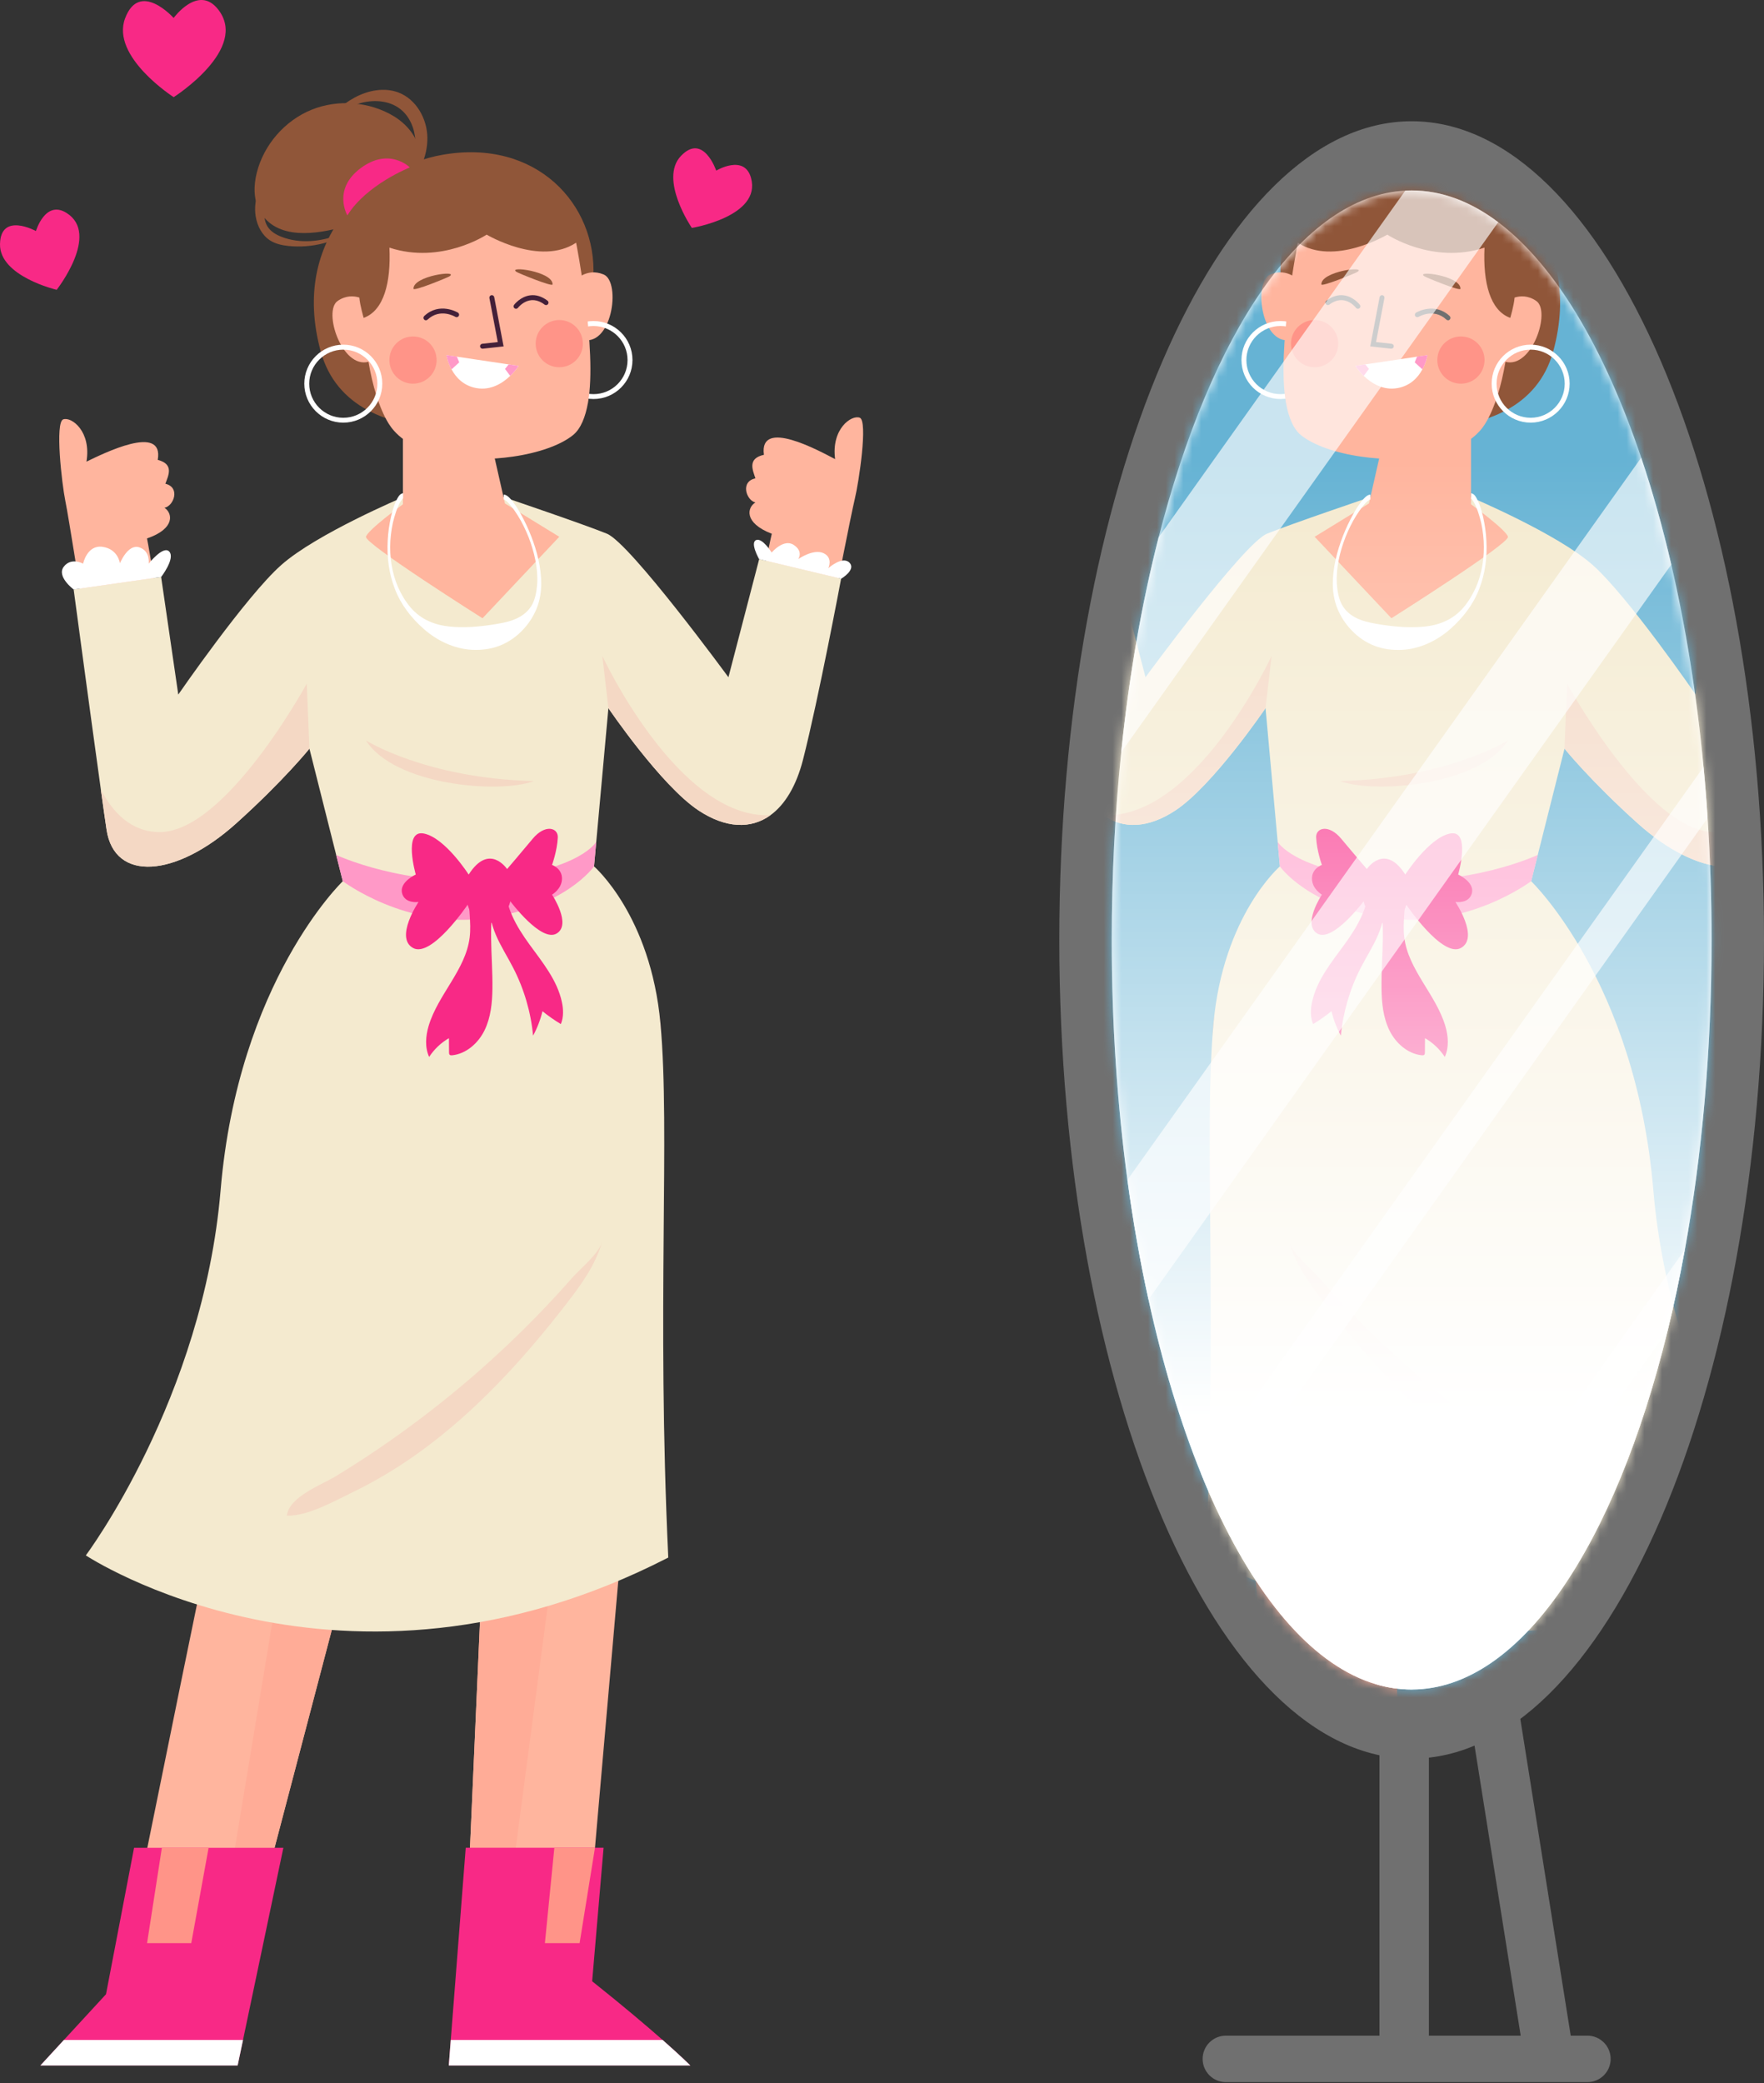 <?xml version="1.0" encoding="UTF-8"?> <svg xmlns="http://www.w3.org/2000/svg" width="199" height="235" viewBox="0 0 199 235" fill="none"><rect x="0" y="0" width="199" height="235" fill="#333333" stroke="none"/><path d="M9.253 67.944C9.253 67.944 7.759 58.419 7.365 56.476C6.971 54.537 6.188 47.623 7.137 47.306C8.082 46.99 10.32 48.678 9.753 52.077C11.592 51.194 18.523 47.712 17.795 51.877C19.711 52.371 18.956 53.71 18.656 54.571C20.378 54.982 19.6 57.087 18.556 57.281C19.456 57.87 19.822 59.625 16.584 60.741C16.907 62.318 17.762 67.8 17.762 67.8" fill="#FFB59E"></path><path d="M94.132 67.672C94.132 67.672 95.971 58.202 96.432 56.281C96.898 54.359 97.926 47.478 96.993 47.123C96.06 46.767 93.76 48.378 94.21 51.793C92.4 50.849 85.602 47.117 86.179 51.305C84.247 51.727 84.952 53.093 85.219 53.965C83.486 54.315 84.186 56.447 85.219 56.681C84.297 57.236 83.869 58.98 87.068 60.213C86.69 61.779 85.635 67.222 85.635 67.222" fill="#FFB59E"></path><path d="M14.435 219.203H28.148L51.129 131.72L56.466 130.448L52.545 219.203H66.191C66.191 219.203 73.383 135.735 74.394 127.804C75.41 119.873 73.661 111.498 73.661 111.498L35.645 106.155C30.191 117.557 31.68 137.39 28.703 150.286C25.732 163.171 14.441 219.209 14.441 219.209L14.435 219.203Z" fill="#FFB59E"></path><path d="M56.466 130.447L52.545 219.203H56.766L68.057 133.741L56.466 130.447Z" fill="#FFAC97"></path><path d="M24.721 219.204H28.148L51.129 131.72L35.468 154.402L24.721 219.204Z" fill="#FFAC97"></path><path d="M73.939 112.392C73.939 112.392 75.072 116.747 74.366 117.902C73.656 119.057 63.02 121.684 51.529 121.401C40.038 121.117 31.174 120.69 32.024 115.725C50.041 111.754 73.939 112.392 73.939 112.392Z" fill="#432039"></path><path d="M56.35 122.622C58.374 122.622 60.015 120.668 60.015 118.257C60.015 115.846 58.374 113.892 56.35 113.892C54.325 113.892 52.684 115.846 52.684 118.257C52.684 120.668 54.325 122.622 56.35 122.622Z" fill="#FFB34D"></path><path d="M54.378 118.258C54.378 116.964 55.261 115.914 56.344 115.914C57.427 115.914 58.31 116.964 58.31 118.258C58.31 119.552 57.427 120.601 56.344 120.601C55.261 120.601 54.378 119.552 54.378 118.258Z" fill="#432039"></path><path d="M53.74 117.984C53.74 117.579 54.167 117.257 54.695 117.257C55.222 117.257 55.65 117.585 55.65 117.984C55.65 118.384 55.222 118.712 54.695 118.712C54.167 118.712 53.74 118.384 53.74 117.984Z" fill="#FFB34D"></path><path d="M77.882 233.005H50.629L50.852 230.123L52.54 208.44H68.091L66.802 223.502C70.323 226.307 72.945 228.534 74.744 230.117C76.882 232.005 77.876 232.999 77.876 232.999L77.882 233.005Z" fill="#F82986"></path><path d="M31.968 208.445L27.414 230.122L26.809 233.004H4.555L7.21 230.122L11.958 224.968L15.124 208.445H31.968Z" fill="#F82986"></path><path d="M94.888 65.279C94.888 65.279 92.355 78.78 90.589 85.7C89.834 88.655 88.551 90.782 86.912 91.965C84.713 93.548 81.875 93.453 78.798 91.421C74.55 88.605 68.635 79.885 68.635 79.885L67.013 97.735C67.013 97.735 73.406 103.245 74.511 115.491C75.611 127.737 74.067 147.32 75.388 175.706C38.589 194.616 9.681 175.461 9.681 175.461C9.681 175.461 22.899 157.839 24.887 134.257C26.876 110.681 38.672 99.407 38.672 99.407L34.907 84.456C34.907 84.456 31.963 88.111 26.604 92.92C19.856 98.974 12.902 99.546 12.019 93.581C11.858 92.498 11.63 90.915 11.375 89.055C10.203 80.646 8.309 66.495 8.309 66.495L18.178 65.09L20.111 78.353C20.111 78.353 27.748 67.267 31.719 63.746C35.684 60.219 45.503 56.076 45.503 56.076H56.816C56.816 56.076 65.819 59.125 68.463 60.203C71.106 61.28 82.175 76.398 82.175 76.398L85.646 63.068L94.899 65.279H94.888Z" fill="#F4EACF"></path><path d="M49.896 17.466C41.871 18.882 32.652 26.752 36.178 39.626C39.705 52.5 60.432 47.324 60.432 47.324C60.432 47.324 66.508 39.415 66.936 31.251C67.358 23.087 60.532 15.589 49.896 17.466Z" fill="#905639"></path><path d="M64.797 31.734C64.797 31.734 66.113 30.129 68.107 30.967C70.101 31.806 69.046 39.47 65.453 38.265" fill="#FFB59E"></path><path d="M66.952 45.013C64.531 45.013 62.553 43.041 62.553 40.614C62.553 38.187 64.525 36.216 66.952 36.216C69.379 36.216 71.351 38.187 71.351 40.614C71.351 43.041 69.379 45.013 66.952 45.013ZM66.952 36.777C64.836 36.777 63.109 38.498 63.109 40.62C63.109 42.742 64.831 44.463 66.952 44.463C69.074 44.463 70.795 42.742 70.795 40.62C70.795 38.498 69.074 36.777 66.952 36.777Z" fill="white"></path><path d="M38.089 33.95C39.022 33.311 39.905 33.367 40.538 33.566C40.61 34.466 41.027 35.86 41.027 35.86C43.304 35.033 44.115 31.884 43.931 27.935C49.785 29.868 54.9 26.469 54.9 26.469C54.9 26.469 60.926 30.062 64.992 27.38C64.992 27.38 67.402 39.47 66.33 45.435C66.041 47.051 65.519 48.356 64.669 49.062C63.264 50.217 60.721 51.1 57.849 51.511C52.951 52.227 47.125 51.589 44.47 48.617C44.231 48.356 44.026 48.073 43.837 47.773C43.282 46.868 42.832 45.779 42.465 44.602H42.46C42.082 43.408 41.793 42.119 41.566 40.814C38.572 41.614 36.412 35.094 38.094 33.95H38.089Z" fill="#FFB59E"></path><path d="M48.047 36.133C47.975 36.133 47.897 36.105 47.847 36.044C47.741 35.933 47.747 35.755 47.858 35.65C49.591 34.022 51.64 35.255 51.662 35.267C51.79 35.344 51.835 35.516 51.751 35.65C51.673 35.777 51.501 35.822 51.368 35.744C51.301 35.7 49.652 34.728 48.236 36.055C48.18 36.105 48.114 36.133 48.047 36.133Z" fill="#432039"></path><path d="M54.434 39.337C54.295 39.337 54.173 39.232 54.156 39.088C54.139 38.938 54.251 38.799 54.4 38.782L56.155 38.588L55.211 33.623C55.184 33.473 55.283 33.328 55.433 33.3C55.583 33.273 55.728 33.373 55.756 33.523L56.811 39.077L54.456 39.337C54.456 39.337 54.434 39.337 54.423 39.337H54.434Z" fill="#432039"></path><path d="M60.443 39.031C60.587 40.498 61.898 41.564 63.359 41.414C64.825 41.27 65.891 39.959 65.741 38.498C65.597 37.032 64.286 35.966 62.826 36.116C61.365 36.266 60.293 37.571 60.443 39.031Z" fill="#FF9488"></path><path d="M43.943 40.887C44.087 42.353 45.398 43.419 46.858 43.269C48.325 43.125 49.391 41.814 49.241 40.354C49.096 38.888 47.786 37.821 46.325 37.971C44.859 38.115 43.793 39.426 43.943 40.887Z" fill="#FF9488"></path><path d="M58.288 30.684C58.51 30.823 62.326 32.395 62.337 32.084C62.392 30.607 57.111 29.94 58.288 30.684Z" fill="#905639"></path><path d="M50.696 31.178C50.474 31.317 46.658 32.888 46.647 32.577C46.592 31.1 51.873 30.433 50.696 31.178Z" fill="#905639"></path><path d="M58.21 34.833C58.149 34.833 58.094 34.817 58.044 34.778C57.922 34.683 57.899 34.511 57.994 34.389C58.022 34.35 58.71 33.461 59.799 33.317C60.465 33.228 61.126 33.434 61.77 33.922C61.893 34.017 61.915 34.189 61.82 34.311C61.726 34.433 61.554 34.456 61.432 34.361C59.738 33.067 58.488 34.656 58.432 34.722C58.377 34.794 58.294 34.833 58.21 34.833Z" fill="#432039"></path><path d="M58.505 41.275C58.505 41.275 58.166 41.819 57.555 42.403C56.727 43.197 55.4 44.08 53.739 43.78C52.268 43.513 51.418 42.553 50.946 41.675C50.485 40.831 50.368 40.065 50.368 40.065L51.546 40.237L57.388 41.109L58.505 41.275Z" fill="white"></path><path d="M51.546 40.237L51.807 40.876L50.94 41.67C50.479 40.826 50.363 40.06 50.363 40.06L51.54 40.232L51.546 40.237Z" fill="#FF99C7"></path><path d="M58.505 41.275C58.505 41.275 58.166 41.819 57.555 42.402L56.972 41.619L57.383 41.108L58.499 41.275H58.505Z" fill="#FF99C7"></path><path d="M29.297 23.792C28.575 22.492 28.608 20.892 28.975 19.454C29.775 16.322 32.118 13.623 35.112 12.395C38.105 11.168 41.666 11.445 44.437 13.117C46.236 14.206 47.797 16.305 47.114 18.288C46.87 18.993 46.375 19.576 45.875 20.132C43.937 22.264 41.671 24.764 38.8 25.569C35.74 26.43 31.169 27.163 29.292 23.792H29.297Z" fill="#905639"></path><path d="M40.121 25.758C37.944 27.307 35.19 28.029 32.529 27.746C31.813 27.668 31.091 27.518 30.48 27.129C29.575 26.557 29.036 25.519 28.853 24.463C28.481 22.331 29.525 20.015 31.374 18.882C30.769 20.287 30.163 21.703 29.908 23.214C29.775 23.997 29.752 24.858 30.169 25.535C30.524 26.119 31.146 26.48 31.78 26.724C33.829 27.512 36.173 27.274 38.222 26.48C40.271 25.685 42.082 24.38 43.809 23.03" fill="#905639"></path><path d="M43.137 21.964C45.453 20.926 47.003 18.382 46.858 15.85C46.781 14.505 46.231 13.15 45.175 12.317C43.865 11.273 41.982 11.201 40.388 11.712C38.794 12.223 37.411 13.234 36.062 14.228C37.278 13.028 38.511 11.812 40.016 11.001C41.521 10.19 43.354 9.829 44.948 10.434C46.953 11.195 48.191 13.389 48.213 15.539C48.241 17.682 47.23 19.737 45.842 21.376C44.453 23.008 42.693 24.286 40.955 25.541" fill="#905639"></path><path d="M39.188 24.297C39.188 24.297 37.461 21.37 40.694 18.965C43.926 16.561 46.236 18.888 46.236 18.888C46.236 18.888 41.343 20.815 39.188 24.297Z" fill="#F82986"></path><path d="M45.453 48.352V56.888C45.453 56.888 41.477 59.781 41.288 60.553C41.105 61.325 54.434 69.745 54.434 69.745L63.092 60.553L56.966 56.793L55.456 50.134" fill="#FFB59E"></path><path d="M38.727 47.679C36.306 47.679 34.329 45.708 34.329 43.281C34.329 40.853 36.3 38.882 38.727 38.882C41.154 38.882 43.126 40.853 43.126 43.281C43.126 45.708 41.154 47.679 38.727 47.679ZM38.727 39.443C36.611 39.443 34.884 41.164 34.884 43.286C34.884 45.408 36.606 47.129 38.727 47.129C40.849 47.129 42.571 45.408 42.571 43.286C42.571 41.164 40.849 39.443 38.727 39.443Z" fill="white"></path><path d="M8.304 66.496C8.304 66.496 6.349 65.035 7.193 63.93C8.031 62.825 9.376 63.586 9.376 63.586C9.376 63.586 9.814 61.436 11.569 61.686C13.324 61.936 13.53 63.541 13.53 63.541C13.53 63.541 14.424 61.325 15.707 61.742C16.99 62.158 16.773 63.586 16.773 63.586C16.773 63.586 18.451 61.453 19.111 62.242C19.772 63.03 18.178 65.091 18.178 65.091L8.309 66.501L8.304 66.496Z" fill="white"></path><path d="M85.635 63.07C85.635 63.07 84.585 61.226 85.296 60.926C86.007 60.632 87.052 62.331 87.052 62.331C87.052 62.331 88.412 60.72 89.54 61.47C90.672 62.22 90.05 63.07 90.05 63.07C90.05 63.07 91.75 61.881 92.883 62.392C94.016 62.903 93.45 64.091 93.45 64.091C93.45 64.091 95.032 62.675 95.826 63.469C96.621 64.264 94.894 65.286 94.894 65.286L85.641 63.075L85.635 63.07Z" fill="white"></path><path d="M38.672 99.407C38.672 99.407 45.853 104.828 54.839 103.578C63.825 102.329 67.013 97.736 67.013 97.736L67.263 94.97C67.263 94.97 65.519 98.097 55.656 99.118C45.792 100.14 37.922 96.442 37.922 96.442L38.666 99.407H38.672Z" fill="#FF99C7"></path><path d="M52.94 100.618C52.795 102.323 53.195 104.05 52.984 105.75C52.534 109.41 49.413 112.192 48.358 115.724C48.019 116.869 47.914 118.146 48.413 119.229C48.98 118.363 49.752 117.629 50.646 117.113C50.646 117.646 50.652 118.179 50.657 118.718C50.657 118.812 50.663 118.923 50.735 118.99C50.807 119.057 50.913 119.051 51.007 119.046C52.607 118.879 53.956 117.668 54.661 116.23C55.367 114.786 55.528 113.142 55.55 111.537C55.6 107.771 54.956 103.911 56.011 100.296" fill="#F82986"></path><path d="M55.356 101.357C55.061 102.728 55.389 104.167 55.939 105.461C56.489 106.755 57.261 107.938 57.899 109.188C59.121 111.565 59.888 114.175 60.138 116.83C60.61 115.963 60.965 115.036 61.198 114.075C61.854 114.603 62.548 115.091 63.27 115.524C63.592 114.747 63.564 113.864 63.387 113.042C62.87 110.587 61.204 108.566 59.727 106.538C58.255 104.511 56.872 102.173 57.061 99.674" fill="#F82986"></path><path d="M52.868 98.652C52.868 98.652 50.23 94.525 47.83 94.031C45.431 93.537 46.903 98.652 46.903 98.652C46.903 98.652 45.042 99.502 45.353 100.746C45.664 101.984 47.214 101.751 47.214 101.751C47.214 101.751 44.504 105.778 46.592 106.938C48.686 108.099 52.757 102.057 52.757 102.057C52.757 102.057 53.323 104.456 55.222 104.15C57.122 103.839 57.572 101.673 57.572 101.673C57.572 101.673 61.037 106.327 62.781 105.317C64.525 104.306 62.276 100.924 62.276 100.924C62.276 100.924 63.387 100.285 63.398 99.119C63.409 97.958 62.276 97.569 62.276 97.569C62.276 97.569 62.859 95.975 62.926 94.47C62.976 93.365 61.493 92.937 60.099 94.614C58.705 96.292 57.205 98.036 57.205 98.036C57.205 98.036 55.195 95.014 52.873 98.658L52.868 98.652Z" fill="#F82986"></path><path d="M34.907 84.457C34.907 84.457 31.963 88.111 26.604 92.921C19.856 98.974 12.902 99.546 12.019 93.582C11.858 92.499 11.63 90.916 11.375 89.055C12.697 91.616 14.779 93.865 18.017 93.865C25.498 93.865 34.606 77.12 34.606 77.12L34.907 84.457Z" fill="#F4D8C4"></path><path d="M86.913 91.966C84.713 93.549 81.875 93.454 78.798 91.421C74.55 88.606 68.635 79.886 68.635 79.886L67.952 73.999C67.952 73.999 76.51 92.438 86.913 91.96V91.966Z" fill="#F4D8C4"></path><path d="M45.453 56.205C45.453 56.205 45.492 56.205 45.498 56.193C45.492 56.199 45.481 56.205 45.475 56.21C45.453 56.227 45.42 56.26 45.392 56.288C45.331 56.36 45.27 56.443 45.214 56.532C45.103 56.71 45.003 56.91 44.92 57.11C44.742 57.515 44.598 57.937 44.476 58.37C44.226 59.231 44.098 60.126 44.037 61.025C43.937 62.819 44.204 64.646 44.926 66.279C45.287 67.09 45.753 67.862 46.325 68.534C46.897 69.206 47.614 69.739 48.402 70.084C49.185 70.445 50.035 70.617 50.857 70.694C51.685 70.767 52.495 70.767 53.29 70.717C54.084 70.667 54.867 70.572 55.65 70.45C56.428 70.322 57.239 70.2 58.01 69.884C58.782 69.589 59.504 69.078 59.949 68.345C60.393 67.623 60.532 66.712 60.604 65.84C60.699 64.063 60.276 62.264 59.627 60.587C59.288 59.748 58.899 58.931 58.421 58.17C58.183 57.787 57.933 57.421 57.649 57.076C57.505 56.91 57.366 56.738 57.211 56.599C57.133 56.527 57.05 56.46 56.977 56.416C56.9 56.36 56.822 56.343 56.822 56.343V55.788C57.055 55.81 57.177 55.91 57.283 55.988C57.394 56.071 57.477 56.16 57.561 56.249C57.727 56.427 57.872 56.615 58.01 56.804C58.288 57.182 58.527 57.576 58.749 57.982C59.193 58.787 59.588 59.62 59.921 60.475C60.582 62.18 61.054 63.985 61.059 65.857C61.048 66.79 60.91 67.723 60.543 68.639C60.176 69.539 59.621 70.406 58.899 71.139C58.183 71.883 57.3 72.483 56.328 72.855C55.356 73.227 54.317 73.349 53.295 73.305C51.235 73.216 49.297 72.255 47.836 70.978C46.375 69.695 45.209 68.178 44.548 66.435C43.87 64.702 43.637 62.836 43.737 61.003C43.776 60.081 43.915 59.17 44.115 58.27C44.22 57.821 44.343 57.376 44.509 56.938C44.587 56.715 44.687 56.504 44.798 56.282C44.853 56.177 44.92 56.066 44.998 55.955C45.042 55.899 45.087 55.843 45.148 55.788C45.187 55.76 45.22 55.732 45.264 55.705C45.32 55.677 45.403 55.655 45.475 55.644V56.199L45.453 56.205Z" fill="white"></path><path d="M41.288 83.529C41.288 83.529 48.075 87.817 60.226 88.111C56.294 89.588 44.498 88.589 41.288 83.529Z" fill="#F4D8C4"></path><path d="M7.21 230.122H27.414L26.809 233.005H4.555L7.21 230.122Z" fill="white"></path><path d="M77.882 233.005H50.629L50.852 230.122H74.75C76.888 232.01 77.882 233.005 77.882 233.005Z" fill="white"></path><path d="M18.262 208.445L16.59 219.203H21.577L23.532 208.445H18.262Z" fill="#FF9488"></path><path d="M62.537 208.445L61.471 219.203H65.386L67.119 208.445H62.537Z" fill="#FF9488"></path><path d="M67.907 140.15C67.157 142.738 65.53 144.971 63.881 147.104C59.082 153.296 53.751 159.161 47.403 163.76C45.003 165.498 42.454 167.042 39.783 168.336C37.717 169.336 34.662 171.069 32.363 170.974C32.596 168.847 36.3 167.492 37.867 166.542C40.627 164.859 43.315 163.065 45.925 161.155C51.24 157.273 56.222 152.941 60.798 148.215C62.065 146.904 63.303 145.571 64.503 144.199C65.403 143.177 67.524 141.45 67.902 140.15H67.907Z" fill="#F4D8C4"></path><path d="M19.589 10.957C19.589 10.957 12.48 6.403 14.113 2.066C15.746 -2.272 19.589 2.027 19.589 2.027C19.589 2.027 22.349 -1.778 24.587 1.038C28.159 5.526 19.589 10.963 19.589 10.963V10.957Z" fill="#F82986"></path><path d="M6.393 32.694C6.393 32.694 -0.077 31.173 0.001 27.529C0.078 23.886 4.055 26.063 4.055 26.063C4.055 26.063 5.105 22.514 7.504 24.019C11.331 26.413 6.393 32.694 6.393 32.694Z" fill="#F82986"></path><path d="M78.049 25.713C78.049 25.713 74.305 20.226 76.821 17.588C79.337 14.95 80.798 19.248 80.798 19.248C80.798 19.248 83.969 17.343 84.724 20.07C85.93 24.419 78.049 25.713 78.049 25.713Z" fill="#F82986"></path><path d="M159.251 198.387C181.204 198.387 199 157.038 199 106.032C199 55.026 181.204 13.678 159.251 13.678C137.299 13.678 119.502 55.026 119.502 106.032C119.502 157.038 137.299 198.387 159.251 198.387Z" fill="#707070"></path><path d="M161.195 174.34H155.619V232.522H161.195V174.34Z" fill="#707070"></path><path d="M177.707 232.854L172.225 233.87L163.1 176.522L168.582 175.511L177.707 232.854Z" fill="#707070"></path><g style="mix-blend-mode:soft-light"><path d="M193.085 106.033C193.085 118.496 192.002 130.331 190.069 140.983C189.492 144.144 188.848 147.193 188.126 150.125C182.194 174.34 171.525 190.507 159.34 190.59H159.251C157.879 190.59 156.53 190.385 155.208 189.99C148.377 187.958 142.173 180.843 137.214 170.208C136.619 168.93 136.042 167.597 135.486 166.22C133.154 160.461 131.149 153.852 129.566 146.604C128.622 142.316 127.828 137.807 127.189 133.114C126.045 124.611 125.417 115.508 125.417 106.039C125.417 98.73 125.789 91.638 126.489 84.868C127.383 76.17 128.822 68.012 130.704 60.636C136.597 37.56 146.838 22.104 158.546 21.504C158.785 21.493 159.018 21.487 159.251 21.487C162.65 21.487 165.927 22.742 169.02 25.07C175.396 29.863 180.972 39.226 185.149 51.633C186.415 55.388 187.548 59.42 188.542 63.691C190.175 70.728 191.413 78.397 192.18 86.528C192.363 88.422 192.519 90.349 192.635 92.299C192.93 96.764 193.085 101.357 193.085 106.039V106.033Z" fill="white"></path></g><mask id="mask0_132_7344" style="mask-type:luminance" maskUnits="userSpaceOnUse" x="125" y="21" width="69" height="170"><path d="M193.085 106.033C193.085 118.496 192.002 130.331 190.069 140.983C189.492 144.144 188.848 147.193 188.126 150.125C182.194 174.34 171.525 190.507 159.34 190.59H159.251C157.879 190.59 156.53 190.385 155.208 189.99C148.377 187.958 142.173 180.843 137.214 170.208C136.619 168.93 136.042 167.597 135.486 166.22C133.154 160.461 131.149 153.852 129.566 146.604C128.622 142.316 127.828 137.807 127.189 133.114C126.045 124.611 125.417 115.508 125.417 106.039C125.417 98.73 125.789 91.638 126.489 84.868C127.383 76.17 128.822 68.012 130.704 60.636C136.597 37.56 146.838 22.104 158.546 21.504C158.785 21.493 159.018 21.487 159.251 21.487C162.65 21.487 165.927 22.742 169.02 25.07C175.396 29.863 180.972 39.226 185.149 51.633C186.415 55.388 187.548 59.42 188.542 63.691C190.175 70.728 191.413 78.397 192.18 86.528C192.363 88.422 192.519 90.349 192.635 92.299C192.93 96.764 193.085 101.357 193.085 106.039V106.033Z" fill="white"></path></mask><g mask="url(#mask0_132_7344)"><path d="M204.804 13.678H114.315V201.858H204.804V13.678Z" fill="#66B3D4"></path><path d="M202.143 67.944C202.143 67.944 203.637 58.419 204.032 56.476C204.426 54.537 205.209 47.623 204.26 47.306C203.315 46.99 201.077 48.678 201.644 52.077C199.805 51.194 192.874 47.712 193.602 51.877C191.686 52.371 192.441 53.71 192.741 54.571C191.019 54.982 191.797 57.087 192.846 57.281C191.947 57.87 191.58 59.625 194.818 60.741C194.496 62.318 193.641 67.8 193.641 67.8" fill="#FFB59E"></path><path d="M117.27 67.672C117.27 67.672 115.432 58.202 114.971 56.281C114.504 54.359 113.477 47.478 114.41 47.123C115.343 46.767 117.642 48.378 117.192 51.793C119.003 50.849 125.801 47.117 125.223 51.305C127.156 51.727 126.45 53.093 126.184 53.965C127.917 54.315 127.217 56.447 126.184 56.681C127.106 57.236 127.533 58.98 124.334 60.213C124.712 61.779 125.767 67.222 125.767 67.222" fill="#FFB59E"></path><path d="M196.967 219.202H183.255L160.273 131.719L154.936 130.447L158.857 219.202H145.211C145.211 219.202 138.019 135.734 137.008 127.803C135.992 119.872 137.741 111.497 137.741 111.497L175.757 106.154C181.211 117.556 179.723 137.389 182.699 150.285C185.671 163.17 196.962 219.208 196.962 219.208L196.967 219.202Z" fill="#FFB59E"></path><path d="M154.936 130.447L158.857 219.203H154.63L143.339 133.741L154.936 130.447Z" fill="#FFAC97"></path><path d="M186.682 219.203H183.255L160.273 131.719L175.935 154.401L186.682 219.203Z" fill="#FFAC97"></path><path d="M137.463 112.391C137.463 112.391 136.331 116.746 137.036 117.901C137.747 119.056 148.382 121.683 159.873 121.4C171.364 121.116 180.228 120.689 179.378 115.724C161.362 111.753 137.463 112.391 137.463 112.391Z" fill="#707070"></path><path d="M155.052 122.622C157.077 122.622 158.718 120.668 158.718 118.257C158.718 115.846 157.077 113.892 155.052 113.892C153.028 113.892 151.387 115.846 151.387 118.257C151.387 120.668 153.028 122.622 155.052 122.622Z" fill="#FFB34D"></path><path d="M157.024 118.257C157.024 116.963 156.141 115.913 155.058 115.913C153.975 115.913 153.092 116.963 153.092 118.257C153.092 119.551 153.975 120.601 155.058 120.601C156.141 120.601 157.024 119.551 157.024 118.257Z" fill="#707070"></path><path d="M157.657 117.984C157.657 117.579 157.23 117.257 156.702 117.257C156.174 117.257 155.747 117.585 155.747 117.984C155.747 118.384 156.174 118.712 156.702 118.712C157.23 118.712 157.657 118.384 157.657 117.984Z" fill="#FFB34D"></path><path d="M116.514 65.278C116.514 65.278 119.047 78.779 120.813 85.699C121.568 88.654 122.851 90.781 124.49 91.964C126.689 93.547 129.527 93.453 132.604 91.42C136.853 88.604 142.767 79.885 142.767 79.885L144.389 97.734C144.389 97.734 137.997 103.244 136.891 115.49C135.792 127.736 137.336 147.319 136.014 175.705C172.814 194.615 201.721 175.46 201.721 175.46C201.721 175.46 188.503 157.838 186.515 134.256C184.527 110.68 172.73 99.406 172.73 99.406L176.496 84.455C176.496 84.455 179.439 88.11 184.799 92.919C191.547 98.973 198.5 99.545 199.383 93.58C199.544 92.497 199.772 90.914 200.027 89.054C201.199 80.645 203.093 66.494 203.093 66.494L193.224 65.089L191.291 78.352C191.291 78.352 183.655 67.266 179.684 63.745C175.718 60.218 165.899 56.075 165.899 56.075H154.586C154.586 56.075 145.583 59.124 142.94 60.202C140.296 61.279 129.227 76.397 129.227 76.397L125.756 63.068L116.503 65.278H116.514Z" fill="#F4EACF"></path><path d="M145.456 140.15C146.205 142.738 147.833 144.971 149.482 147.104C154.281 153.296 159.612 159.161 165.96 163.76C168.36 165.498 170.909 167.042 173.58 168.336C175.646 169.336 178.701 171.069 181 170.974C180.767 168.847 177.062 167.492 175.496 166.542C172.736 164.859 170.048 163.065 167.438 161.155C162.123 157.273 157.141 152.941 152.564 148.215C151.298 146.904 150.06 145.571 148.86 144.199C147.96 143.177 145.839 141.45 145.461 140.15H145.456Z" fill="#F4D8C4"></path><path d="M161.506 17.466C169.531 18.882 178.751 26.752 175.224 39.626C171.697 52.5 150.97 47.324 150.97 47.324C150.97 47.324 144.895 39.415 144.467 31.251C144.045 23.087 150.87 15.589 161.506 17.466Z" fill="#905639"></path><path d="M146.6 31.733C146.6 31.733 145.283 30.128 143.29 30.966C141.296 31.81 142.351 39.469 145.944 38.264" fill="#FFB59E"></path><path d="M144.45 45.012C142.029 45.012 140.052 43.041 140.052 40.614C140.052 38.187 142.023 36.215 144.45 36.215C146.877 36.215 148.849 38.187 148.849 40.614C148.849 43.041 146.877 45.012 144.45 45.012ZM144.45 36.776C142.334 36.776 140.607 38.498 140.607 40.619C140.607 42.741 142.329 44.462 144.45 44.462C146.572 44.462 148.294 42.741 148.294 40.619C148.294 38.498 146.572 36.776 144.45 36.776Z" fill="white"></path><path d="M173.313 33.95C172.38 33.311 171.497 33.367 170.864 33.566C170.792 34.466 170.375 35.86 170.375 35.86C168.098 35.033 167.288 31.884 167.471 27.935C161.617 29.868 156.502 26.469 156.502 26.469C156.502 26.469 150.482 30.062 146.411 27.38C146.411 27.38 144 39.47 145.072 45.435C145.361 47.051 145.883 48.356 146.733 49.062C148.138 50.217 150.682 51.1 153.553 51.511C158.451 52.227 164.277 51.589 166.932 48.617C167.171 48.356 167.376 48.073 167.565 47.773C168.121 46.868 168.57 45.779 168.937 44.602H168.943C169.32 43.408 169.609 42.119 169.837 40.814C172.83 41.614 174.991 35.094 173.308 33.95H173.313Z" fill="#FFB59E"></path><path d="M163.355 36.132C163.289 36.132 163.217 36.104 163.167 36.054C161.739 34.716 160.051 35.732 160.034 35.743C159.901 35.821 159.734 35.782 159.651 35.655C159.573 35.521 159.612 35.355 159.74 35.271C159.762 35.26 161.812 34.027 163.544 35.655C163.655 35.76 163.661 35.938 163.555 36.049C163.5 36.104 163.428 36.138 163.355 36.138V36.132Z" fill="#707070"></path><path d="M156.969 39.337C156.969 39.337 156.946 39.337 156.935 39.337L154.58 39.075L155.636 33.522C155.663 33.372 155.808 33.272 155.958 33.3C156.108 33.327 156.208 33.472 156.18 33.622L155.236 38.587L156.991 38.781C157.141 38.798 157.252 38.937 157.235 39.087C157.219 39.231 157.096 39.337 156.957 39.337H156.969Z" fill="#707070"></path><path d="M150.954 39.031C150.809 40.498 149.499 41.564 148.038 41.414C146.577 41.264 145.506 39.959 145.655 38.498C145.8 37.032 147.111 35.966 148.571 36.116C150.032 36.266 151.104 37.571 150.954 39.031Z" fill="#FF9488"></path><path d="M167.46 40.886C167.315 42.352 166.005 43.418 164.544 43.269C163.078 43.124 162.011 41.813 162.161 40.353C162.306 38.886 163.617 37.82 165.077 37.97C166.543 38.114 167.61 39.425 167.46 40.886Z" fill="#FF9488"></path><path d="M153.114 30.683C152.892 30.822 149.077 32.394 149.065 32.083C149.01 30.606 154.292 29.939 153.114 30.683Z" fill="#905639"></path><path d="M160.706 31.178C160.929 31.317 164.744 32.888 164.755 32.577C164.811 31.1 159.529 30.433 160.706 31.178Z" fill="#905639"></path><path d="M153.192 34.833C153.109 34.833 153.025 34.794 152.97 34.722C152.92 34.656 151.665 33.067 149.971 34.361C149.849 34.456 149.676 34.433 149.582 34.311C149.488 34.189 149.51 34.017 149.632 33.922C150.276 33.434 150.937 33.228 151.604 33.317C152.698 33.461 153.381 34.35 153.409 34.389C153.503 34.511 153.475 34.683 153.359 34.778C153.309 34.817 153.247 34.833 153.192 34.833Z" fill="#707070"></path><path d="M152.898 41.275C152.898 41.275 153.236 41.819 153.847 42.403C154.675 43.197 156.002 44.08 157.663 43.78C159.135 43.513 159.984 42.553 160.456 41.675C160.917 40.831 161.034 40.065 161.034 40.065L159.857 40.237L154.014 41.109L152.898 41.275Z" fill="white"></path><path d="M159.857 40.236L159.596 40.875L160.462 41.669C160.923 40.825 161.04 40.059 161.04 40.059L159.862 40.231L159.857 40.236Z" fill="#FF99C7"></path><path d="M152.898 41.275C152.898 41.275 153.236 41.819 153.847 42.402L154.431 41.619L154.02 41.108L152.903 41.275H152.898Z" fill="#FF99C7"></path><path d="M182.105 23.792C182.827 22.492 182.794 20.892 182.427 19.454C181.627 16.322 179.284 13.623 176.29 12.395C173.297 11.168 169.737 11.445 166.965 13.117C165.166 14.206 163.605 16.305 164.288 18.288C164.533 18.993 165.027 19.576 165.527 20.132C167.465 22.264 169.731 24.764 172.602 25.569C175.663 26.43 180.233 27.163 182.111 23.792H182.105Z" fill="#905639"></path><path d="M171.281 25.758C173.458 27.307 176.213 28.029 178.873 27.746C179.589 27.668 180.311 27.518 180.922 27.129C181.827 26.557 182.366 25.519 182.549 24.463C182.922 22.331 181.877 20.015 180.028 18.882C180.633 20.287 181.239 21.703 181.494 23.214C181.628 23.997 181.65 24.858 181.233 25.535C180.878 26.119 180.256 26.48 179.623 26.724C177.573 27.512 175.235 27.274 173.18 26.48C171.131 25.685 169.32 24.38 167.593 23.03" fill="#905639"></path><path d="M168.265 21.964C165.949 20.926 164.4 18.382 164.544 15.85C164.622 14.505 165.172 13.15 166.227 12.317C167.538 11.273 169.42 11.201 171.014 11.712C172.608 12.223 173.991 13.234 175.341 14.228C174.124 13.028 172.891 11.812 171.386 11.001C169.881 10.19 168.049 9.829 166.455 10.434C164.45 11.195 163.211 13.389 163.189 15.539C163.161 17.682 164.172 19.737 165.56 21.376C166.949 23.008 168.709 24.286 170.448 25.541" fill="#905639"></path><path d="M172.214 24.297C172.214 24.297 173.941 21.37 170.709 18.965C167.482 16.561 165.166 18.888 165.166 18.888C165.166 18.888 170.059 20.815 172.214 24.297Z" fill="#F82986"></path><path d="M165.949 48.351V56.887C165.949 56.887 169.926 59.78 170.115 60.552C170.298 61.324 156.969 69.744 156.969 69.744L148.31 60.552L154.436 56.792L155.947 50.133" fill="#FFB59E"></path><path d="M172.675 47.678C170.253 47.678 168.276 45.706 168.276 43.279C168.276 40.852 170.248 38.881 172.675 38.881C175.102 38.881 177.074 40.852 177.074 43.279C177.074 45.706 175.102 47.678 172.675 47.678ZM172.675 39.442C170.559 39.442 168.832 41.163 168.832 43.285C168.832 45.407 170.553 47.128 172.675 47.128C174.796 47.128 176.518 45.407 176.518 43.285C176.518 41.163 174.796 39.442 172.675 39.442Z" fill="white"></path><path d="M203.099 66.495C203.099 66.495 205.054 65.034 204.21 63.929C203.371 62.824 202.027 63.585 202.027 63.585C202.027 63.585 201.588 61.435 199.833 61.685C198.078 61.935 197.873 63.54 197.873 63.54C197.873 63.54 196.978 61.324 195.695 61.741C194.413 62.157 194.629 63.585 194.629 63.585C194.629 63.585 192.952 61.452 192.291 62.241C191.63 63.029 193.224 65.09 193.224 65.09L203.093 66.5L203.099 66.495Z" fill="white"></path><path d="M125.767 63.069C125.767 63.069 126.817 61.225 126.106 60.925C125.395 60.63 124.351 62.33 124.351 62.33C124.351 62.33 122.99 60.719 121.863 61.469C120.73 62.219 121.352 63.069 121.352 63.069C121.352 63.069 119.652 61.88 118.519 62.391C117.386 62.902 117.953 64.091 117.953 64.091C117.953 64.091 116.37 62.674 115.576 63.468C114.782 64.263 116.509 65.285 116.509 65.285L125.762 63.074L125.767 63.069Z" fill="white"></path><path d="M172.73 99.406C172.73 99.406 165.549 104.827 156.563 103.577C147.577 102.328 144.389 97.735 144.389 97.735L144.139 94.969C144.139 94.969 145.883 98.096 155.747 99.118C165.61 100.139 173.48 96.441 173.48 96.441L172.736 99.406H172.73Z" fill="#FF99C7"></path><path d="M158.463 100.617C158.607 102.322 158.207 104.049 158.418 105.749C158.868 109.409 161.989 112.191 163.044 115.723C163.383 116.868 163.489 118.145 162.989 119.228C162.422 118.362 161.65 117.628 160.756 117.112C160.756 117.645 160.751 118.178 160.745 118.717C160.745 118.811 160.74 118.922 160.667 118.989C160.595 119.056 160.49 119.05 160.395 119.045C158.796 118.878 157.446 117.667 156.741 116.229C156.035 114.785 155.874 113.141 155.852 111.536C155.802 107.77 156.446 103.91 155.391 100.295" fill="#F82986"></path><path d="M156.047 101.356C156.341 102.727 156.013 104.166 155.464 105.46C154.914 106.754 154.142 107.937 153.503 109.187C152.281 111.564 151.515 114.174 151.265 116.829C150.793 115.962 150.437 115.035 150.204 114.074C149.549 114.602 148.855 115.09 148.133 115.523C147.81 114.746 147.838 113.863 148.016 113.041C148.532 110.586 150.199 108.565 151.676 106.537C153.153 104.51 154.531 102.172 154.342 99.673" fill="#F82986"></path><path d="M158.535 98.652C158.535 98.652 161.173 94.525 163.572 94.031C165.971 93.537 164.5 98.652 164.5 98.652C164.5 98.652 166.36 99.502 166.049 100.746C165.738 101.984 164.188 101.751 164.188 101.751C164.188 101.751 166.899 105.778 164.811 106.938C162.717 108.099 158.646 102.057 158.646 102.057C158.646 102.057 158.079 104.456 156.18 104.15C154.28 103.839 153.831 101.673 153.831 101.673C153.831 101.673 150.365 106.327 148.621 105.317C146.877 104.306 149.126 100.924 149.126 100.924C149.126 100.924 148.016 100.285 148.005 99.119C147.994 97.958 149.126 97.569 149.126 97.569C149.126 97.569 148.543 95.975 148.477 94.47C148.427 93.365 149.91 92.937 151.304 94.614C152.698 96.292 154.197 98.036 154.197 98.036C154.197 98.036 156.208 95.014 158.535 98.658V98.652Z" fill="#F82986"></path><path d="M176.496 84.456C176.496 84.456 179.439 88.11 184.799 92.92C191.547 98.974 198.5 99.546 199.383 93.581C199.544 92.498 199.772 90.915 200.027 89.054C198.706 91.615 196.623 93.864 193.38 93.864C185.899 93.864 176.79 77.119 176.79 77.119L176.49 84.456H176.496Z" fill="#F4D8C4"></path><path d="M124.49 91.965C126.689 93.547 129.527 93.453 132.604 91.42C136.853 88.605 142.767 79.885 142.767 79.885L143.451 73.998C143.451 73.998 134.892 92.437 124.49 91.959V91.965Z" fill="#F4D8C4"></path><path d="M165.949 55.648C166.021 55.654 166.099 55.676 166.16 55.709C166.199 55.737 166.238 55.765 166.277 55.793C166.343 55.848 166.382 55.904 166.427 55.959C166.505 56.071 166.566 56.176 166.621 56.287C166.727 56.504 166.827 56.72 166.91 56.943C167.077 57.381 167.199 57.825 167.304 58.275C167.504 59.175 167.643 60.086 167.682 61.008C167.782 62.841 167.549 64.712 166.871 66.439C166.21 68.183 165.044 69.694 163.583 70.983C162.123 72.26 160.179 73.221 158.118 73.31C157.096 73.354 156.052 73.232 155.086 72.86C154.114 72.493 153.231 71.888 152.514 71.144C151.792 70.41 151.237 69.544 150.871 68.644C150.504 67.728 150.36 66.795 150.354 65.862C150.36 63.996 150.832 62.191 151.493 60.48C151.826 59.625 152.22 58.797 152.664 57.987C152.887 57.581 153.125 57.187 153.403 56.809C153.542 56.62 153.686 56.437 153.853 56.254C153.936 56.165 154.025 56.076 154.131 55.993C154.236 55.915 154.358 55.821 154.592 55.793V56.348C154.592 56.348 154.508 56.365 154.436 56.42C154.358 56.465 154.275 56.532 154.203 56.604C154.042 56.742 153.903 56.915 153.764 57.081C153.486 57.426 153.231 57.792 152.992 58.175C152.514 58.936 152.126 59.753 151.787 60.591C151.137 62.269 150.715 64.062 150.809 65.845C150.876 66.717 151.02 67.628 151.465 68.35C151.909 69.083 152.631 69.594 153.403 69.888C154.169 70.2 154.986 70.322 155.763 70.455C156.547 70.577 157.324 70.671 158.124 70.722C158.918 70.772 159.729 70.766 160.556 70.699C161.378 70.622 162.228 70.449 163.011 70.088C163.8 69.739 164.522 69.205 165.088 68.539C165.66 67.867 166.121 67.095 166.488 66.284C167.21 64.651 167.476 62.824 167.376 61.03C167.315 60.136 167.188 59.236 166.938 58.375C166.816 57.942 166.671 57.52 166.493 57.115C166.405 56.915 166.31 56.715 166.199 56.537C166.144 56.448 166.082 56.365 166.021 56.293C165.994 56.265 165.96 56.232 165.938 56.215C165.927 56.215 165.921 56.204 165.916 56.198C165.916 56.209 165.944 56.215 165.96 56.209V55.654L165.949 55.648Z" fill="white"></path><path d="M170.114 83.528C170.114 83.528 163.328 87.816 151.176 88.11C155.108 89.588 166.904 88.588 170.114 83.528Z" fill="#F4D8C4"></path></g><path style="mix-blend-mode:soft-light" d="M193.085 106.033C193.085 118.496 192.002 130.331 190.069 140.983C189.492 144.144 188.848 147.193 188.126 150.125C182.194 174.34 171.525 190.507 159.34 190.59H159.251C157.879 190.59 156.53 190.385 155.208 189.99C148.377 187.958 142.173 180.843 137.214 170.208C136.619 168.93 136.042 167.597 135.486 166.22C133.154 160.461 131.149 153.852 129.566 146.604C128.622 142.316 127.828 137.807 127.189 133.114C126.045 124.611 125.417 115.508 125.417 106.039C125.417 98.73 125.789 91.638 126.489 84.868C127.383 76.17 128.822 68.012 130.704 60.636C136.597 37.56 146.838 22.104 158.546 21.504C158.785 21.493 159.018 21.487 159.251 21.487C162.65 21.487 165.927 22.742 169.02 25.07C175.396 29.863 180.972 39.226 185.149 51.633C186.415 55.388 187.548 59.42 188.542 63.691C190.175 70.728 191.413 78.397 192.18 86.528C192.363 88.422 192.519 90.349 192.635 92.299C192.93 96.764 193.085 101.357 193.085 106.039V106.033Z" fill="url(#paint0_linear_132_7344)"></path><g style="mix-blend-mode:soft-light"><path d="M192.63 92.293L137.208 170.202C136.614 168.925 136.036 167.592 135.481 166.214L192.174 86.522C192.358 88.416 192.513 90.344 192.63 92.293Z" fill="white" fill-opacity="0.65"></path></g><g style="mix-blend-mode:soft-light"><path d="M190.064 140.978C189.486 144.138 188.842 147.187 188.12 150.119L159.335 190.584H159.246C157.874 190.584 156.524 190.379 155.203 189.985L190.064 140.978Z" fill="white" fill-opacity="0.65"></path></g><g style="mix-blend-mode:soft-light"><path d="M188.542 63.685L129.561 146.593C128.616 142.311 127.822 137.801 127.183 133.108L185.149 51.628C186.415 55.382 187.548 59.414 188.542 63.685Z" fill="white" fill-opacity="0.65"></path></g><g style="mix-blend-mode:soft-light"><path d="M169.02 25.064L126.484 84.857C127.378 76.16 128.816 68.001 130.699 60.626L158.54 21.493C158.779 21.482 159.012 21.477 159.246 21.477C162.645 21.477 165.921 22.732 169.015 25.059L169.02 25.064Z" fill="white" fill-opacity="0.65"></path></g><path d="M179.078 234.881H138.291C136.847 234.881 135.67 233.71 135.67 232.26C135.67 230.816 136.842 229.639 138.291 229.639H179.078C180.522 229.639 181.7 230.811 181.7 232.26C181.7 233.704 180.528 234.881 179.078 234.881Z" fill="#707070"></path><defs><linearGradient id="paint0_linear_132_7344" x1="159.251" y1="52.117" x2="159.251" y2="159.717" gradientUnits="userSpaceOnUse"><stop stop-color="white" stop-opacity="0"></stop><stop offset="1" stop-color="white"></stop></linearGradient></defs></svg> 